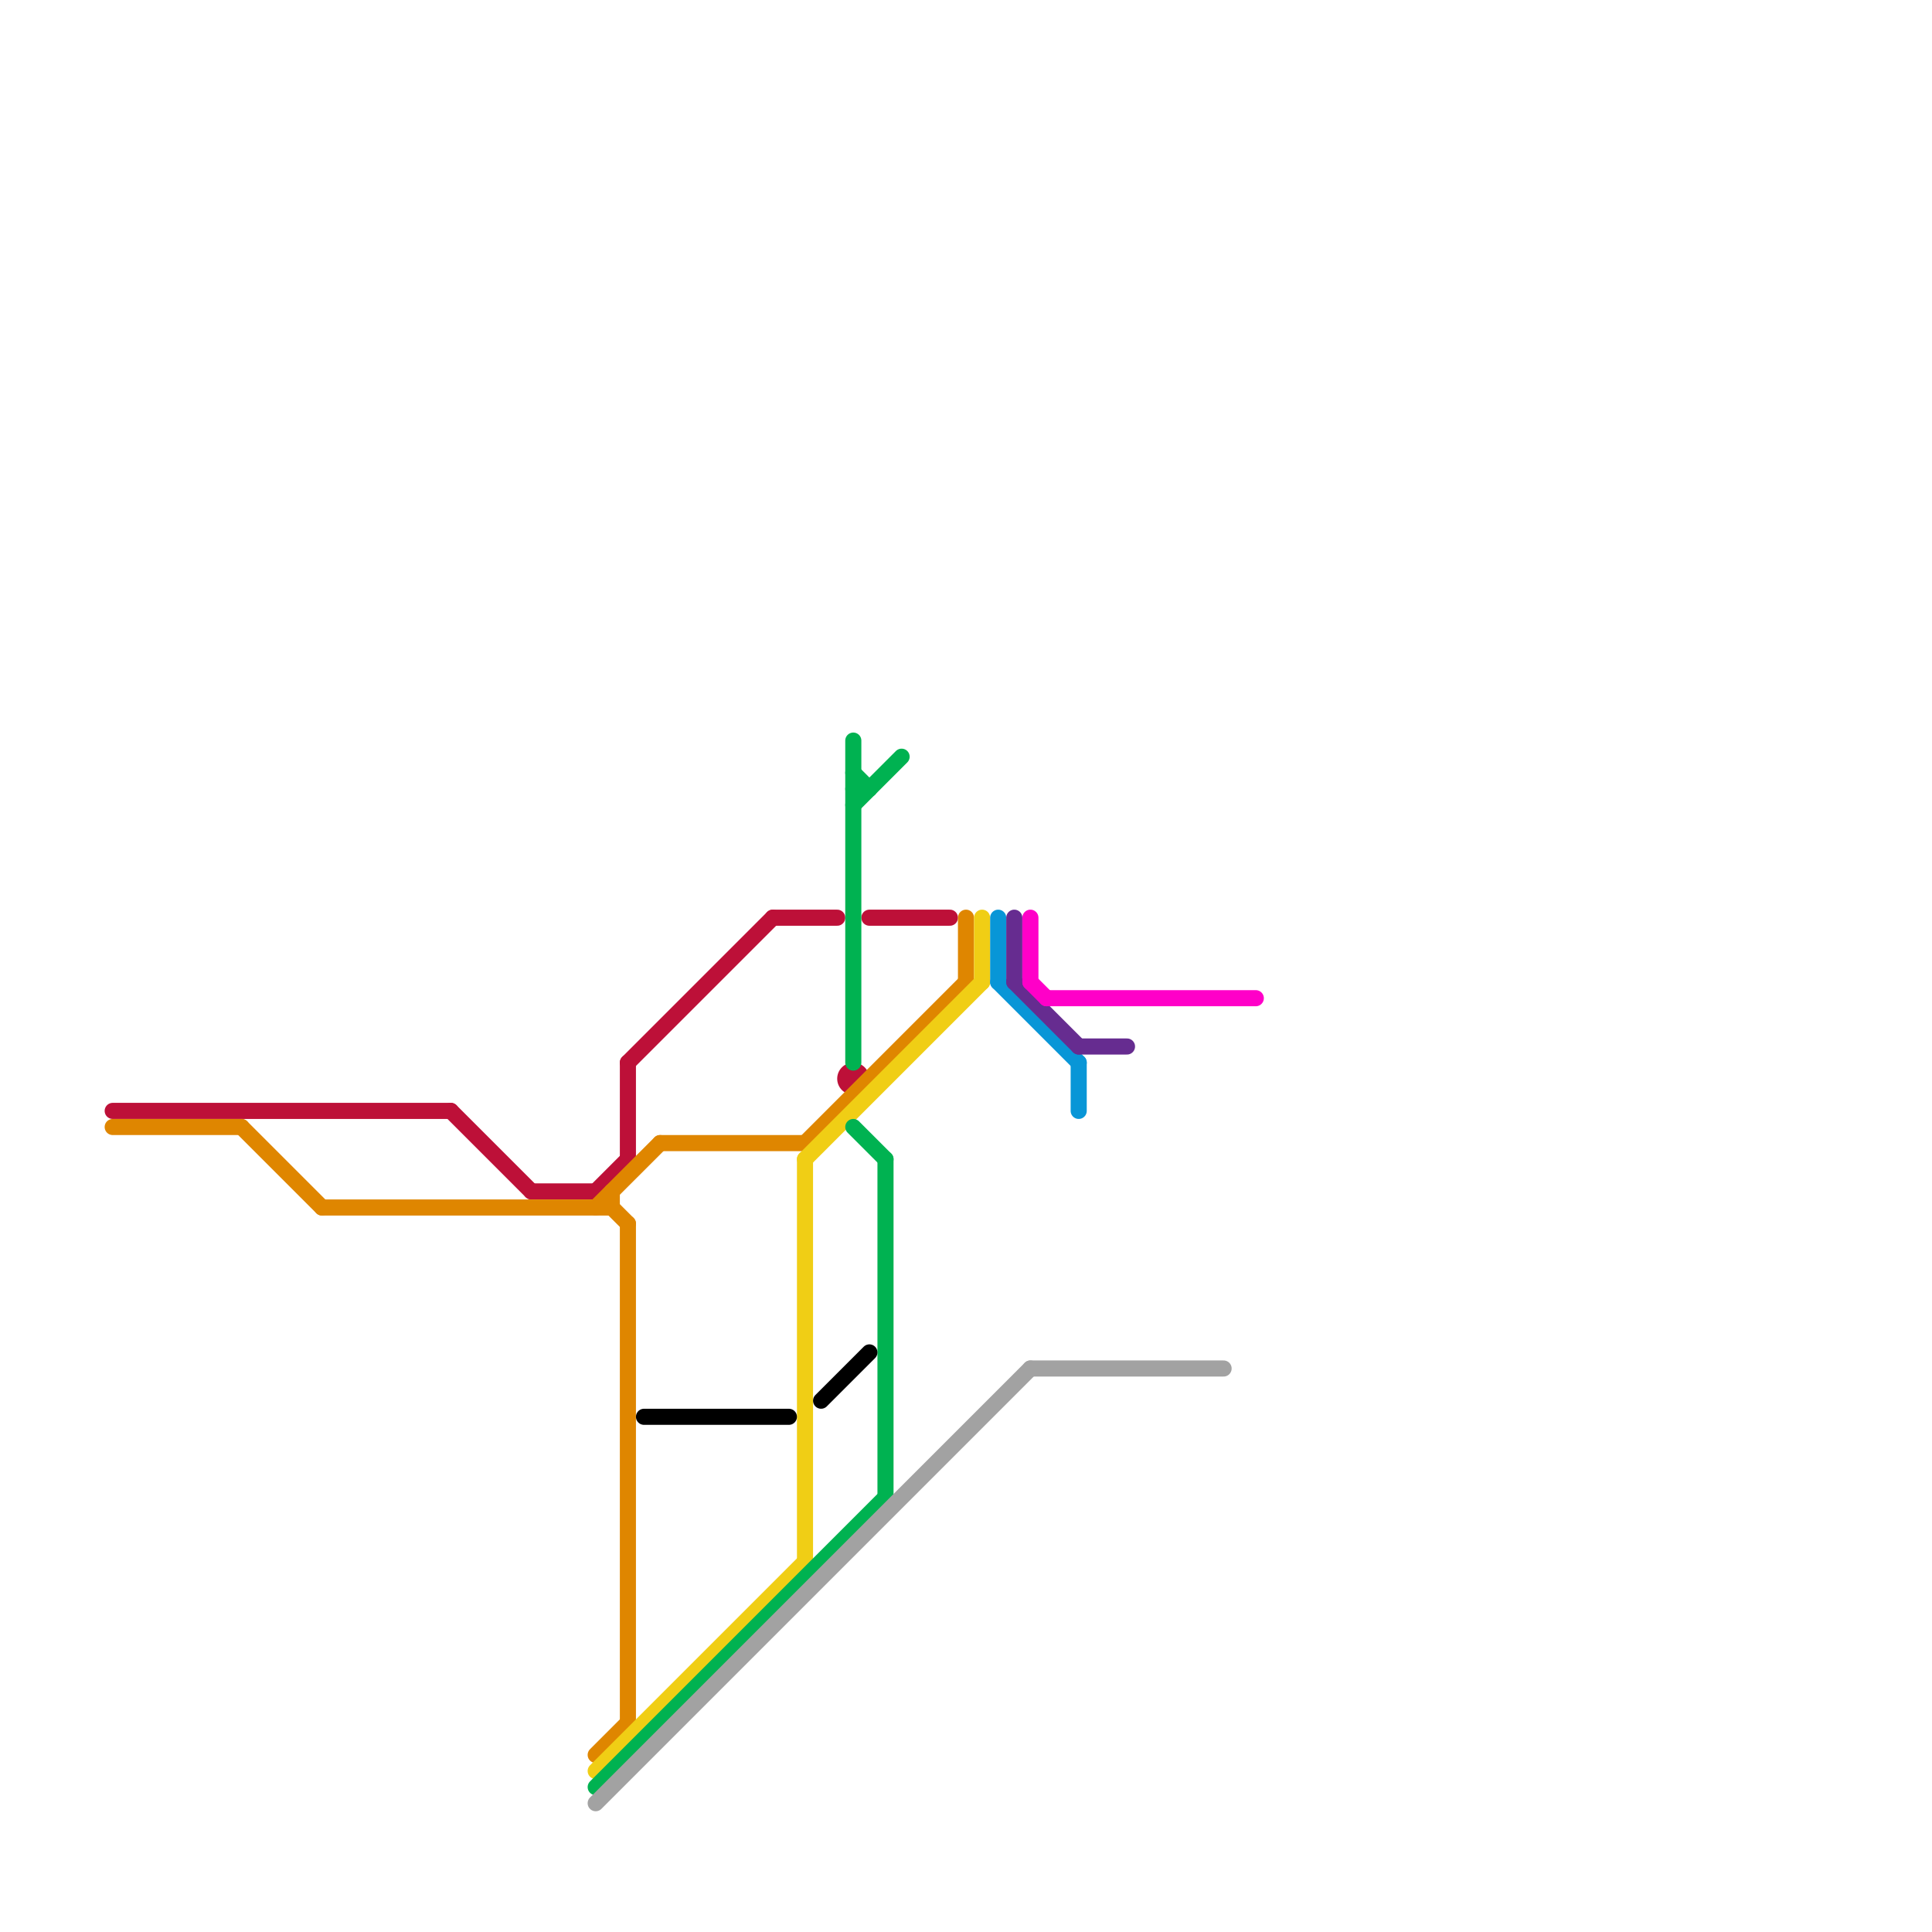 
<svg version="1.1" xmlns="http://www.w3.org/2000/svg" viewBox="0 0 120 120">
<style>text { font: 1px Helvetica; font-weight: 600; white-space: pre; dominant-baseline: central; } line { stroke-width: 1; fill: none; stroke-linecap: round; stroke-linejoin: round; } .c0 { stroke: #bd1038 } .c1 { stroke: #df8600 } .c2 { stroke: #f0ce15 } .c3 { stroke: #00b251 } .c4 { stroke: #a2a2a2 } .c5 { stroke: #000000 } .c6 { stroke: #0896d7 } .c7 { stroke: #662c90 } .c8 { stroke: #ff00c8 }</style><defs><g id="wm-xf"><circle r="1.2" fill="#000"/><circle r="0.9" fill="#fff"/><circle r="0.6" fill="#000"/><circle r="0.3" fill="#fff"/></g><g id="wm"><circle r="0.6" fill="#000"/><circle r="0.3" fill="#fff"/></g></defs><line class="c0" x1="33" y1="74" x2="37" y2="74"/><line class="c0" x1="39" y1="66" x2="48" y2="57"/><line class="c0" x1="28" y1="69" x2="33" y2="74"/><line class="c0" x1="54" y1="57" x2="59" y2="57"/><line class="c0" x1="48" y1="57" x2="52" y2="57"/><line class="c0" x1="39" y1="66" x2="39" y2="72"/><line class="c0" x1="37" y1="74" x2="39" y2="72"/><line class="c0" x1="7" y1="69" x2="28" y2="69"/><circle cx="53" cy="67" r="1" fill="#bd1038" /><line class="c1" x1="37" y1="109" x2="39" y2="107"/><line class="c1" x1="7" y1="70" x2="15" y2="70"/><line class="c1" x1="38" y1="75" x2="39" y2="76"/><line class="c1" x1="60" y1="57" x2="60" y2="61"/><line class="c1" x1="15" y1="70" x2="20" y2="75"/><line class="c1" x1="37" y1="75" x2="41" y2="71"/><line class="c1" x1="20" y1="75" x2="38" y2="75"/><line class="c1" x1="39" y1="76" x2="39" y2="107"/><line class="c1" x1="38" y1="74" x2="38" y2="75"/><line class="c1" x1="50" y1="71" x2="60" y2="61"/><line class="c1" x1="41" y1="71" x2="50" y2="71"/><line class="c2" x1="37" y1="110" x2="50" y2="97"/><line class="c2" x1="50" y1="72" x2="61" y2="61"/><line class="c2" x1="61" y1="57" x2="61" y2="61"/><line class="c2" x1="50" y1="72" x2="50" y2="97"/><line class="c3" x1="53" y1="49" x2="54" y2="49"/><line class="c3" x1="55" y1="72" x2="55" y2="93"/><line class="c3" x1="53" y1="50" x2="56" y2="47"/><line class="c3" x1="53" y1="46" x2="53" y2="66"/><line class="c3" x1="53" y1="48" x2="54" y2="49"/><line class="c3" x1="37" y1="111" x2="55" y2="93"/><line class="c3" x1="53" y1="70" x2="55" y2="72"/><line class="c4" x1="64" y1="85" x2="76" y2="85"/><line class="c4" x1="37" y1="112" x2="64" y2="85"/><line class="c5" x1="40" y1="88" x2="49" y2="88"/><line class="c5" x1="51" y1="87" x2="54" y2="84"/><line class="c6" x1="67" y1="66" x2="67" y2="69"/><line class="c6" x1="62" y1="61" x2="67" y2="66"/><line class="c6" x1="62" y1="57" x2="62" y2="61"/><line class="c7" x1="67" y1="65" x2="70" y2="65"/><line class="c7" x1="63" y1="61" x2="67" y2="65"/><line class="c7" x1="63" y1="57" x2="63" y2="61"/><line class="c8" x1="64" y1="61" x2="65" y2="62"/><line class="c8" x1="64" y1="57" x2="64" y2="61"/><line class="c8" x1="65" y1="62" x2="78" y2="62"/>
</svg>
